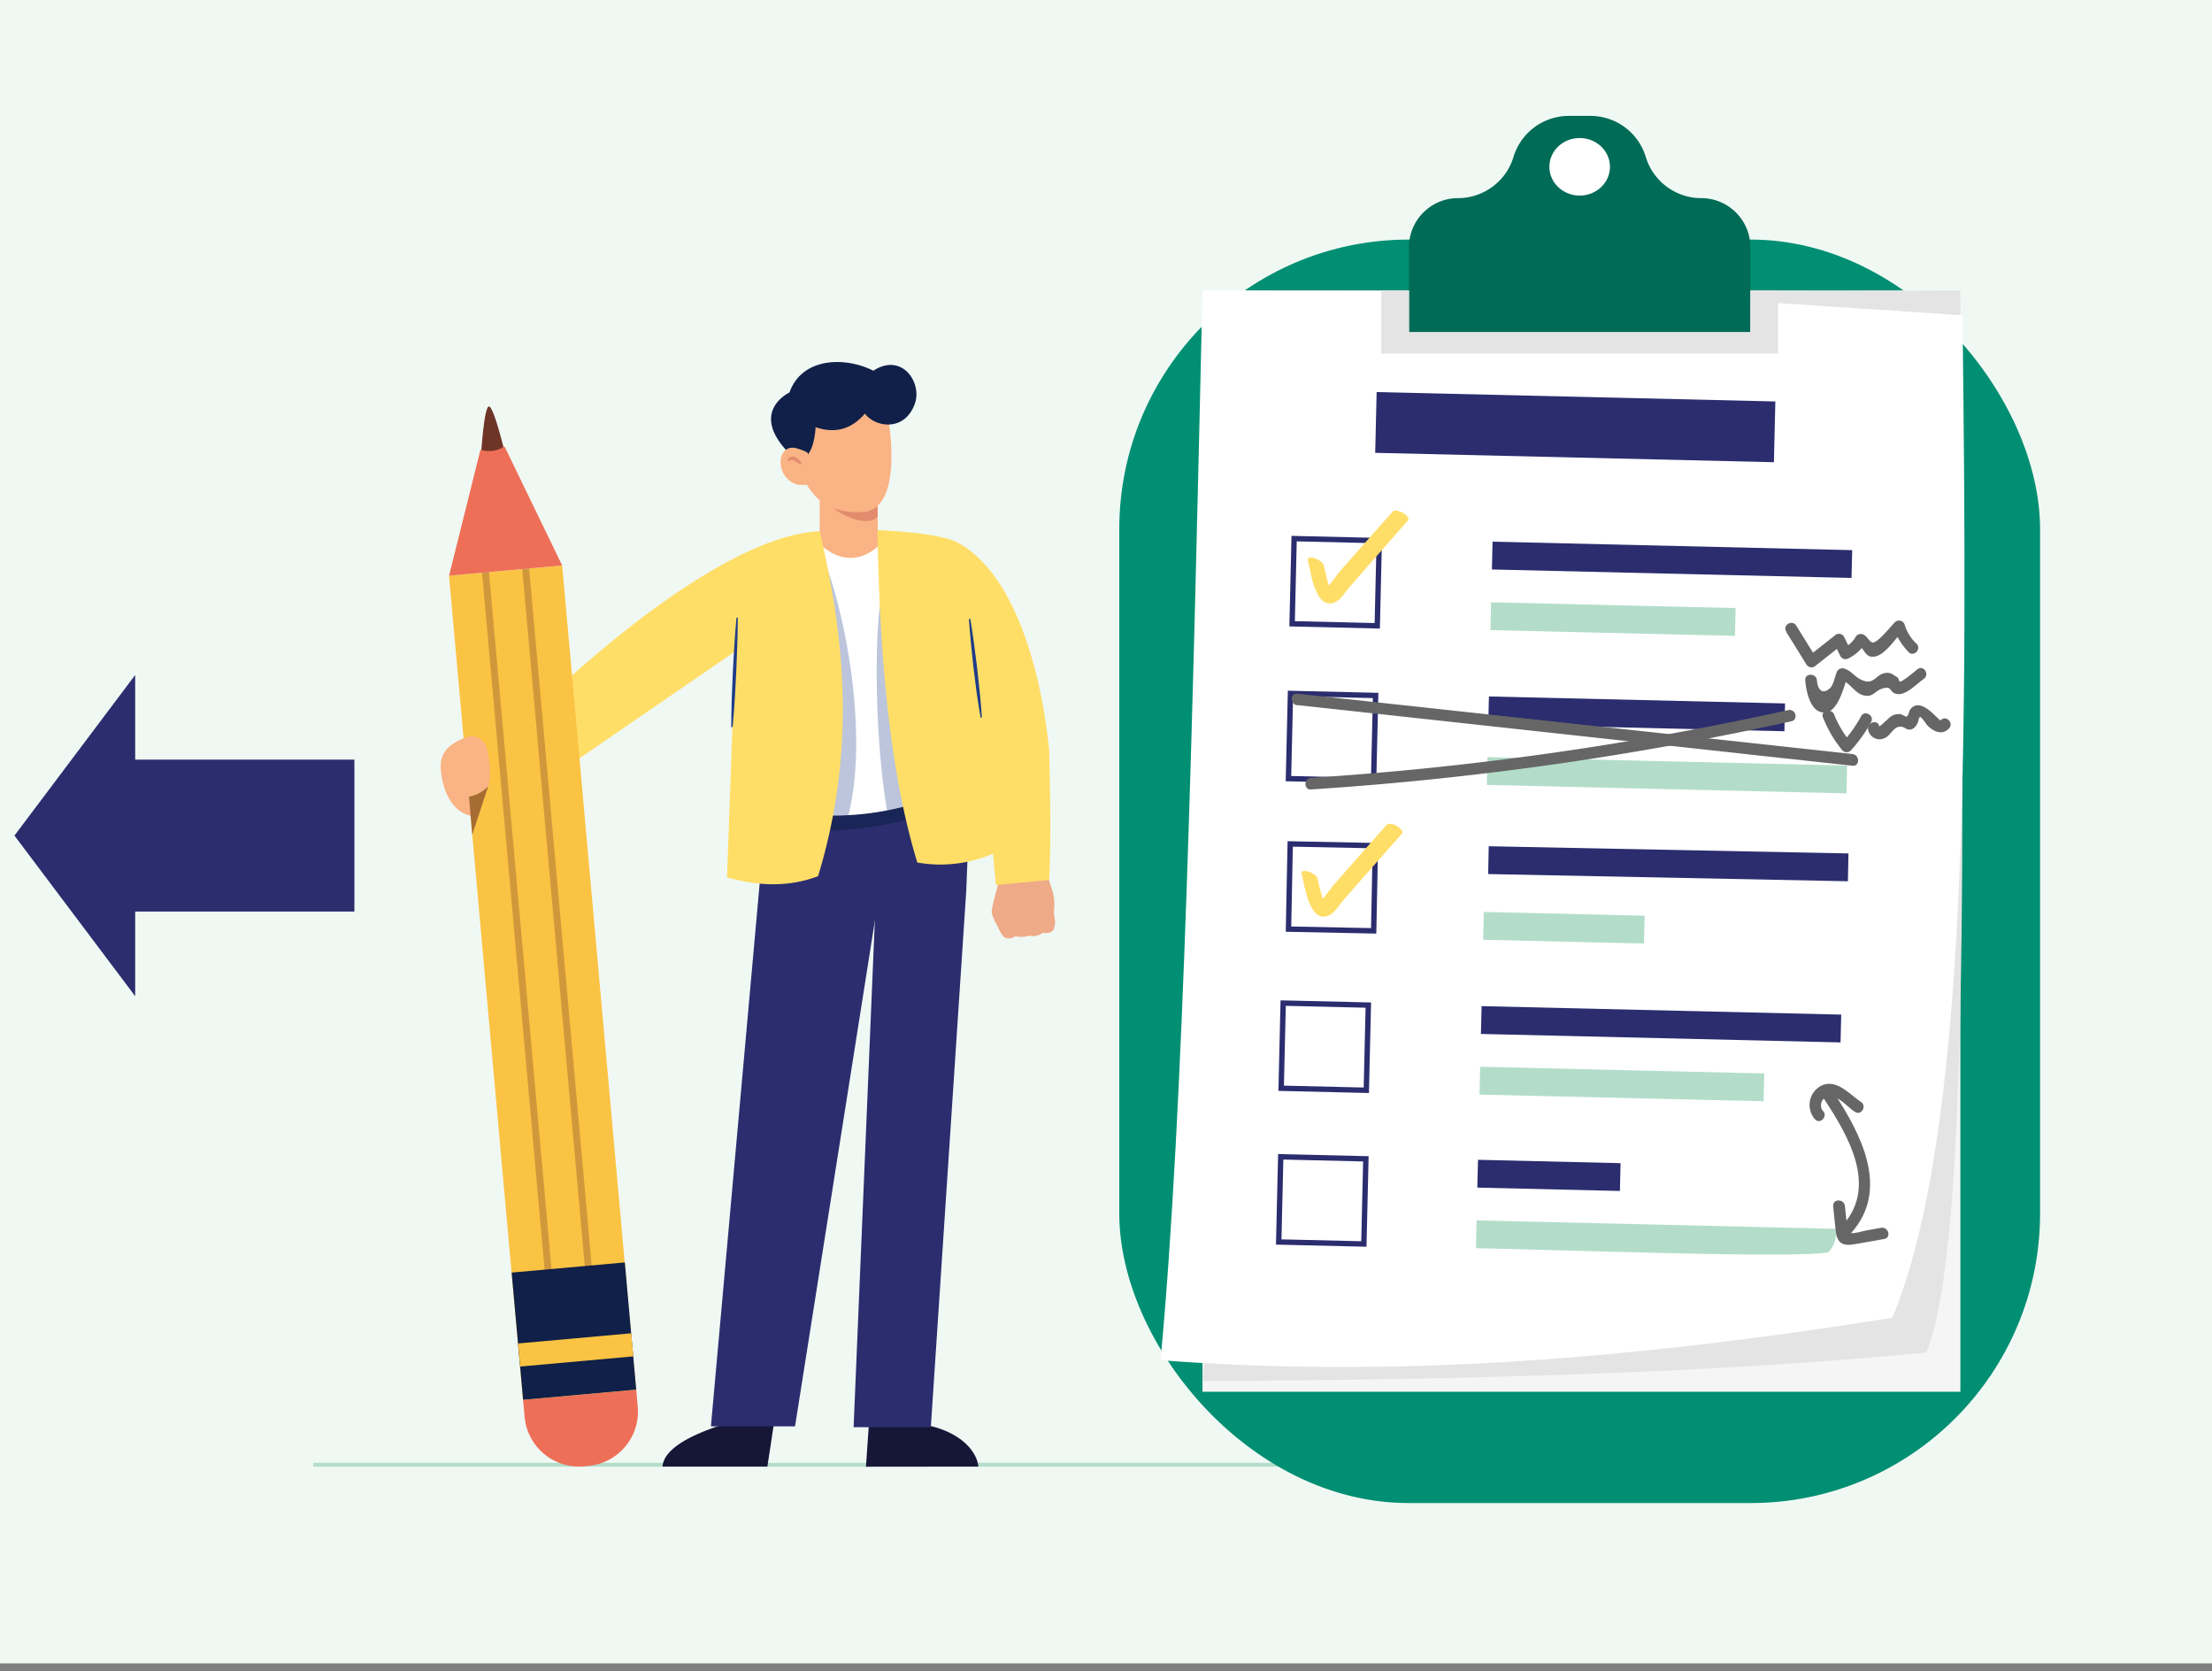 <svg xmlns="http://www.w3.org/2000/svg" viewBox="0 0 568 429"><rect x="0" y="0" width="568" height="429" fill="#808080" stroke="none"/><defs><style>.cls-1{fill:#f0f8f4;}.cls-16,.cls-2{fill:none;}.cls-2{stroke:#b3ddca;}.cls-3{fill:#efaa88;}.cls-4{fill:#161737;}.cls-5{fill:#f9b384;}.cls-6{fill:#e28b6d;}.cls-7,.cls-9{fill:#102048;}.cls-8{fill:#2b2d6e;}.cls-18,.cls-9{opacity:0.6;}.cls-10,.cls-23{fill:#fff;}.cls-11,.cls-17{fill:#1f3c88;}.cls-11,.cls-16{opacity:0.3;}.cls-12{fill:#ffde68;}.cls-13,.cls-18{fill:#6f3428;}.cls-14{fill:#ee6f57;}.cls-15{fill:#fbc343;}.cls-16{stroke:#6f3428;stroke-width:1.78px;}.cls-16,.cls-23{stroke-miterlimit:10;}.cls-19{fill:#008f72;}.cls-20{fill:#f6f5f5;}.cls-21{fill:#e4e4e4;}.cls-22{fill:#b3ddca;}.cls-23{stroke:#2b2d6e;stroke-width:1.38px;}.cls-24{fill:#006b56;}.cls-25{fill:#666;}</style></defs><g id="Layer_2" data-name="Layer 2"><rect class="cls-1" width="568" height="427"/></g><g id="Layer_1" data-name="Layer 1"><line class="cls-2" x1="80.47" y1="376.01" x2="390.47" y2="376.01"/><path class="cls-3" d="M270.47,238.77a7,7,0,0,0,.48-2.15s-.22-1.32-.31-2.27a5.47,5.47,0,0,1,0-.74,12.7,12.7,0,0,0-.15-4c-.42-1.74-2.56-7.72-2.56-7.72l-5.42.92-4.73-.55s-3.32,10.34-3.11,12c0,.16.05.32.09.47a16.85,16.85,0,0,0,1.38,3c.1.26,1.2,2.79,2,3a2.67,2.67,0,0,0,2.58-.41,6.41,6.41,0,0,0,3.54-.13,4,4,0,0,0,3.46-.74S269.75,239.79,270.47,238.77Z"/><path class="cls-4" d="M186.57,361.58l-1.36,4.24c-9.32,3.06-14.75,6.57-15.1,10.66h26.94l2.16-14.22A20.91,20.91,0,0,1,186.57,361.58Z"/><path class="cls-4" d="M190,351l-3.38,10.56a20.91,20.91,0,0,0,12.64.68l1.39-9.17Z"/><path class="cls-4" d="M236,361.11l.79-10.75-12.66.66-.69,9.91A20.75,20.75,0,0,0,236,361.11Z"/><path class="cls-4" d="M251.22,376.48c-.35-4.09-5.11-9.7-15.54-11l.32-4.34a20.75,20.75,0,0,1-12.56-.18l-1.08,15.55Z"/><polygon class="cls-5" points="225.74 145.78 210.48 145.89 210.48 122.8 225.28 122.8 225.29 124.21 225.36 131.53 225.47 143.28 225.74 145.78"/><path class="cls-6" d="M225.36,132.64c-2.74,2.88-9.9-.37-12.92-3.55l12.85-3.77Z"/><path class="cls-5" d="M228.9,117.47a32.53,32.53,0,0,1-.4,5.2c-.74,4.65-2.71,8.67-7.26,8.8-10.75.31-13.81-5.84-15.83-10.86s1.26-17.14,1.26-17.14l13.9-1.38,7.64,6.26A56.35,56.35,0,0,1,228.9,117.47Z"/><path class="cls-7" d="M205.84,117.73s3.07-.14,3.59-8.06c5.48,1.84,9.49.17,12.66-3.49,2.71,3.58,10.29,4.7,12.85-2.62,1.85-5.29-3.26-13.17-10.69-8.4-7.29-3.68-18.35-3.43-21.53,5.6,0,0-11.06,5.1.65,16.33A14.13,14.13,0,0,0,205.84,117.73Z"/><polygon class="cls-8" points="248.11 228.76 239.02 366.36 219.19 366.36 224.8 232.54 227.84 231.14 248.11 228.76"/><polygon class="cls-8" points="196.46 211.31 182.55 366.15 204.15 366.15 224.73 235.87 248.11 228.77 249.15 203.02 197.05 201.83 196.46 211.31"/><path class="cls-9" d="M199.56,211.62c11.8,4.24,39.49-.6,45.24-6.5l-4.08-8.18L195.17,203Z"/><path class="cls-10" d="M243.74,203.15c-.38.16-.77.33-1.17.48a80.52,80.52,0,0,1-14.79,4.4,68.09,68.09,0,0,1-9.92,1.22A57.26,57.26,0,0,1,202.28,208l6.62-61.69.8-7.52s8.66,10.66,18.21-1.11Z"/><path class="cls-11" d="M217.86,209.25A57.26,57.26,0,0,1,202.28,208l6.62-61.69,2.36-3.41C217.09,157.08,223.07,188.5,217.86,209.25Z"/><path class="cls-12" d="M210.48,136.34c6.58,27.93,9.29,56.67-.41,88.58-7.18,2.74-15,2.7-23.38.3l2.07-58L140,200.72l-3-18.28C155.78,164.52,188.19,137.44,210.48,136.34Z"/><path class="cls-11" d="M242.57,203.63a80.52,80.52,0,0,1-14.79,4.4c-2.94-16.85-3.59-44.54-1.2-57Z"/><path class="cls-12" d="M255.71,227.18l-4.49-49.32,5.33,40.55a34,34,0,0,1-21,3c-7-22.87-9.71-52.43-10.23-85.36,5.7.35,16.87,1,21,3.44,20.15,11.61,23.09,53.43,23.09,53.43s.66,21.56,0,33C269.43,225.87,259,226.9,255.71,227.18Z"/><path class="cls-13" d="M123.51,117s.79-13.28,2.14-12.65,4.06,12.17,4.06,12.17l-2.89,4.68Z"/><path class="cls-14" d="M163.37,356.72l.39,4.37a14,14,0,0,1-12.71,15.22l-1.12.1a14,14,0,0,1-15.22-12.71l-.39-4.37Z"/><rect class="cls-15" x="124.75" y="146.04" width="29.17" height="212.42" transform="translate(-22.01 13.48) rotate(-5.13)"/><rect class="cls-16" x="132.6" y="141.85" width="10.36" height="186.19" transform="translate(-20.47 13.27) rotate(-5.13)"/><polygon class="cls-7" points="163.37 356.72 134.32 359.33 133.56 350.81 133.02 344.88 131.38 326.68 160.44 324.07 162.07 342.27 162.6 348.2 163.37 356.72"/><rect class="cls-15" x="133.23" y="343.57" width="29.16" height="5.95" transform="translate(-30.43 14.62) rotate(-5.14)"/><path class="cls-14" d="M115.31,147.77l8.07-32.35a6.91,6.91,0,0,0,6.16-.85l14.82,30.59Z"/><path class="cls-5" d="M207.45,116.39c-.13-.48-2.3-1.13-2.78-1.27a3.37,3.37,0,0,0-2.26,0c-2.63,1.19-2.28,4.94-.92,6.92a5.88,5.88,0,0,0,3.21,2.35c.48.14,5,.19,4.79-.53C209.49,123.87,207.45,116.4,207.45,116.39Z"/><path class="cls-5" d="M124.9,191.84a3.94,3.94,0,0,0-5.05-2.6c-3.3,1.14-6.18,3.07-6.63,6.37-.4,3,1.1,12.58,7.8,13.81l-.55-4.92s4.1-1,4.92-2.74C126,200.52,126,195.32,124.9,191.84Z"/><path class="cls-17" d="M249.17,158.89c.35,2.1.65,4.2.94,6.31s.54,4.21.81,6.32l.68,6.33c.21,2.11.4,4.23.53,6.35l-.34,0c-.37-2.09-.66-4.2-1-6.3l-.79-6.32c-.22-2.11-.48-4.22-.67-6.34s-.4-4.23-.54-6.35Z"/><path class="cls-17" d="M189.45,158.55c0,2.35-.06,4.71-.13,7.06s-.18,4.7-.27,7l-.38,7.05c-.16,2.34-.32,4.69-.55,7h-.35c0-2.36.06-4.71.12-7.06l.28-7c.14-2.35.24-4.7.4-7.05s.32-4.69.54-7Z"/><path class="cls-6" d="M205.57,119.24a15,15,0,0,0-1.6-1,1.46,1.46,0,0,0-.71-.19,1.64,1.64,0,0,0-.74.34l-.29-.19a1.37,1.37,0,0,1,.85-.9,1.64,1.64,0,0,1,1.28.14,3.38,3.38,0,0,1,1.49,1.64Z"/><path class="cls-18" d="M125.39,201.76l-4.12,12.52-.85-9.78A8.56,8.56,0,0,0,125.39,201.76Z"/><rect class="cls-19" x="287.41" y="61.5" width="236.44" height="324.34" rx="74.32"/><rect class="cls-20" x="308.78" y="74.57" width="194.61" height="282.7"/><path class="cls-21" d="M503.39,74.57c.06,110.24,3.62,243.19-8.76,272.62-54.54,5.32-118.4,7-185.85,7.34L334.42,75.42Z"/><path class="cls-10" d="M485.91,338.28c-85,13.61-141.82,14.33-187.91,10.91,6-63.57,8.37-169.17,10.78-274.61l102.44.23,92.71,6.12C505.28,190.36,505.43,291.44,485.91,338.28Z"/><rect class="cls-8" x="353.3" y="101.84" width="102.41" height="15.6" transform="translate(2.69 -9.49) rotate(1.35)"/><rect class="cls-8" x="383.17" y="140.12" width="92.37" height="7.14" transform="translate(3.5 -10.06) rotate(1.35)"/><rect class="cls-22" x="382.81" y="155.34" width="62.79" height="7.14" transform="translate(3.85 -9.7) rotate(1.35)"/><rect class="cls-23" x="332.05" y="138.51" width="21.87" height="21.87" transform="translate(3.61 -8.03) rotate(1.35)"/><path class="cls-12" d="M335.87,144c.68,2.58,1.92,13.41,7.34,10.38,1.25-.7,2.31-2.54,3.25-3.6l5-5.73,10.08-11.45c.87-1-2.94-3.43-4-2.2l-9,10.17c-1.5,1.7-3,3.4-4.49,5.09-1,1.18-3.43,5-5,5.31l2.51.82c.59.48-.51-3-.53-3.05L339.87,145c-.35-1.32-4.51-2.91-4-1Z"/><rect class="cls-8" x="382.24" y="179.67" width="76.06" height="7.14" transform="translate(4.43 -9.84) rotate(1.35)"/><rect class="cls-22" x="381.87" y="195.43" width="92.37" height="7.14" transform="translate(4.8 -10.02) rotate(1.35)"/><rect class="cls-23" x="331.11" y="178.26" width="21.87" height="21.87" transform="translate(4.55 -8) rotate(1.35)"/><rect class="cls-8" x="381.3" y="219.61" width="92.37" height="7.14" transform="matrix(1, 0.02, -0.02, 1, 5.37, -10)"/><rect class="cls-22" x="380.94" y="234.57" width="41.31" height="7.14" transform="translate(5.71 -9.38) rotate(1.35)"/><rect class="cls-23" x="330.18" y="218" width="21.87" height="21.87" transform="matrix(1, 0.02, -0.02, 1, 5.48, -7.96)"/><path class="cls-12" d="M334.28,224.4c.68,2.58,1.92,13.4,7.34,10.38,1.25-.7,2.31-2.55,3.25-3.61l5-5.72L360,214c.87-1-2.94-3.43-4-2.2L347,222l-4.49,5.09c-1,1.18-3.43,5-5,5.31l2.51.81c.59.49-.51-3-.53-3l-1.25-4.79c-.35-1.32-4.51-2.91-4-.95Z"/><rect class="cls-8" x="380.36" y="259.35" width="92.37" height="7.14" transform="translate(6.3 -9.96) rotate(1.35)"/><rect class="cls-22" x="380" y="274.69" width="72.97" height="7.14" transform="translate(6.66 -9.72) rotate(1.35)"/><rect class="cls-23" x="329.24" y="257.74" width="21.87" height="21.87" transform="translate(6.42 -7.93) rotate(1.35)"/><rect class="cls-8" x="379.44" y="298.14" width="36.62" height="7.14" transform="translate(7.21 -9.27) rotate(1.35)"/><path class="cls-22" d="M471.51,315.45l-92.34-2.17-.17,7.13c35.73.84,81.22,2.52,90.5,1.09A8,8,0,0,0,471.51,315.45Z"/><rect class="cls-23" x="328.62" y="297.2" width="21.87" height="21.87" transform="translate(7.34 -7.9) rotate(1.35)"/><path class="cls-24" d="M449.46,63.46V85.28H361.8V63.46a12.56,12.56,0,0,1,3.69-8.91,11.08,11.08,0,0,1,.89-.8,12.52,12.52,0,0,1,8-2.89,14.81,14.81,0,0,0,6.45-1.47,15.25,15.25,0,0,0,2.42-1.46,14.77,14.77,0,0,0,5.38-7.63A14.86,14.86,0,0,1,402.9,29.75h5.47A14.86,14.86,0,0,1,422.61,40.3a14.84,14.84,0,0,0,7.81,9.09,14.74,14.74,0,0,0,6.44,1.47,12.62,12.62,0,0,1,12.6,12.6Z"/><polygon class="cls-21" points="456.58 74.57 456.58 90.79 354.69 90.79 354.69 74.57 361.8 74.57 361.8 85.28 449.46 85.28 449.46 74.57 456.58 74.57"/><ellipse class="cls-10" cx="405.63" cy="42.82" rx="7.78" ry="7.39"/><path class="cls-25" d="M336.61,202.65A813.41,813.41,0,0,0,460,185.15c1.87-.41,1.07-3.28-.8-2.87a807.74,807.74,0,0,1-122.56,17.39c-1.9.12-1.92,3.1,0,3Z"/><path class="cls-25" d="M333.12,181,475.7,196.57c1.91.2,1.89-2.78,0-3L333.12,178.07c-1.91-.21-1.89,2.77,0,3Z"/><path class="cls-25" d="M468.46,282.22c6,9.12,13.7,22.12,4.87,32.09-1.27,1.43.83,3.54,2.11,2.1,9.85-11.12,2.44-25.25-4.41-35.7-1-1.59-3.63-.1-2.57,1.51Z"/><path class="cls-25" d="M468.15,285.28a2.39,2.39,0,0,1,2.41-3.85c2.19.6,3.92,2.81,5.79,4,1.6,1.05,3.1-1.53,1.5-2.57-3-2-6.45-6.23-10.46-4a5.57,5.57,0,0,0-1.35,8.45c1.29,1.43,3.38-.68,2.11-2.1Z"/><path class="cls-25" d="M470.71,309.56c.22,2.13.41,4.27.67,6.39.15,1.25.42,2.57,1.6,3.25s3,.2,4.38,0l6.48-1.15c1.88-.33,1.09-3.2-.79-2.87l-3.65.65c-1.14.2-2.9.83-4,.71-1.41-.14-1.12-1.71-1.25-2.95l-.41-4c-.19-1.89-3.17-1.91-3,0Z"/><path class="cls-25" d="M458.67,162.2l5.2,8.39a1.52,1.52,0,0,0,2.34.3l7.06-5.56-2.34-.3,1.68,3.47a1.51,1.51,0,0,0,2,.53,10.6,10.6,0,0,0,4.41-4l-2,.53c1.85.81,1.78,3.36,4.27,3,2.83-.37,5.6-4.89,7.41-6.74l-2.49-.66a17.57,17.57,0,0,0,3.85,6.21c1.31,1.4,3.42-.71,2.1-2.1a11,11,0,0,1-3.08-4.9,1.51,1.51,0,0,0-2.49-.65c-1.19,1.22-4.65,5.58-5.83,5.19-.81-.26-1.32-1.56-2.24-2a1.55,1.55,0,0,0-2,.54,6.4,6.4,0,0,1-3.34,2.91l2,.53-1.68-3.46a1.51,1.51,0,0,0-2.34-.31l-7.05,5.56,2.33.3-5.2-8.38c-1-1.63-3.59-.14-2.57,1.5Z"/><path class="cls-25" d="M463.57,174.72c.21,2.6,1.19,7.93,4.62,8.2,3.88.31,5.35-7.1,6.3-9.45l-1.83,1c2.44.7,3.55,3.58,6.07,4.08,2.19.42,2.58-1,4.33-1.68,3-1.13,1.86,1,4.16,1.3s5-2.67,6.7-3.84.08-3.67-1.5-2.57c-.44.31-4,3.42-4.59,3.21-.2-.07-.37-1-.56-1.06-.92-.5-1.47-1.18-2.62-1.19-3.15,0-3.19,3.63-7,1.63-1.63-.85-2.26-2.2-4.2-2.75a1.53,1.53,0,0,0-1.83,1c-.45,1.12-.77,3-1.56,3.88-1.78,1.89-3.29.95-3.51-1.84-.15-1.89-3.12-1.91-3,0Z"/><path class="cls-25" d="M468.13,184.21a31.11,31.11,0,0,0,5,8.46,1.49,1.49,0,0,0,2.1,0,37.07,37.07,0,0,0,5.24-7.31c.91-1.69-1.66-3.19-2.57-1.5a34.34,34.34,0,0,1-4.77,6.71h2.1a26.82,26.82,0,0,1-4.26-7.15c-.71-1.75-3.59-1-2.87.79Z"/><path class="cls-25" d="M479.68,187.26a3,3,0,0,0,4.31,2.19c1.55-.67,2.22-3,4.08-2.91,1.06,0,1.56,1.11,2.87.63.86-.32,1.15-1,1.54-1.71.13-.25.17-1.28.55-1.4s1.62,1.93,2.05,2.33c1.6,1.49,3.7,2.4,5.39.59,1.31-1.4-.79-3.51-2.11-2.1-.42.45-5.05-6.41-7.85-2.76-.33.43-.45,1.71-.94,1.85-.19.05-1.22-.59-1.54-.63a3.61,3.61,0,0,0-2.62.67c-.21.14-2.83,2.69-2.86,2.45-.28-1.88-3.15-1.08-2.87.8Z"/><rect class="cls-8" x="19.71" y="195" width="71.29" height="39" transform="translate(110.71 429) rotate(180)"/><polygon class="cls-8" points="3.71 214.5 34.71 173.28 34.71 255.72 3.71 214.5"/></g></svg>